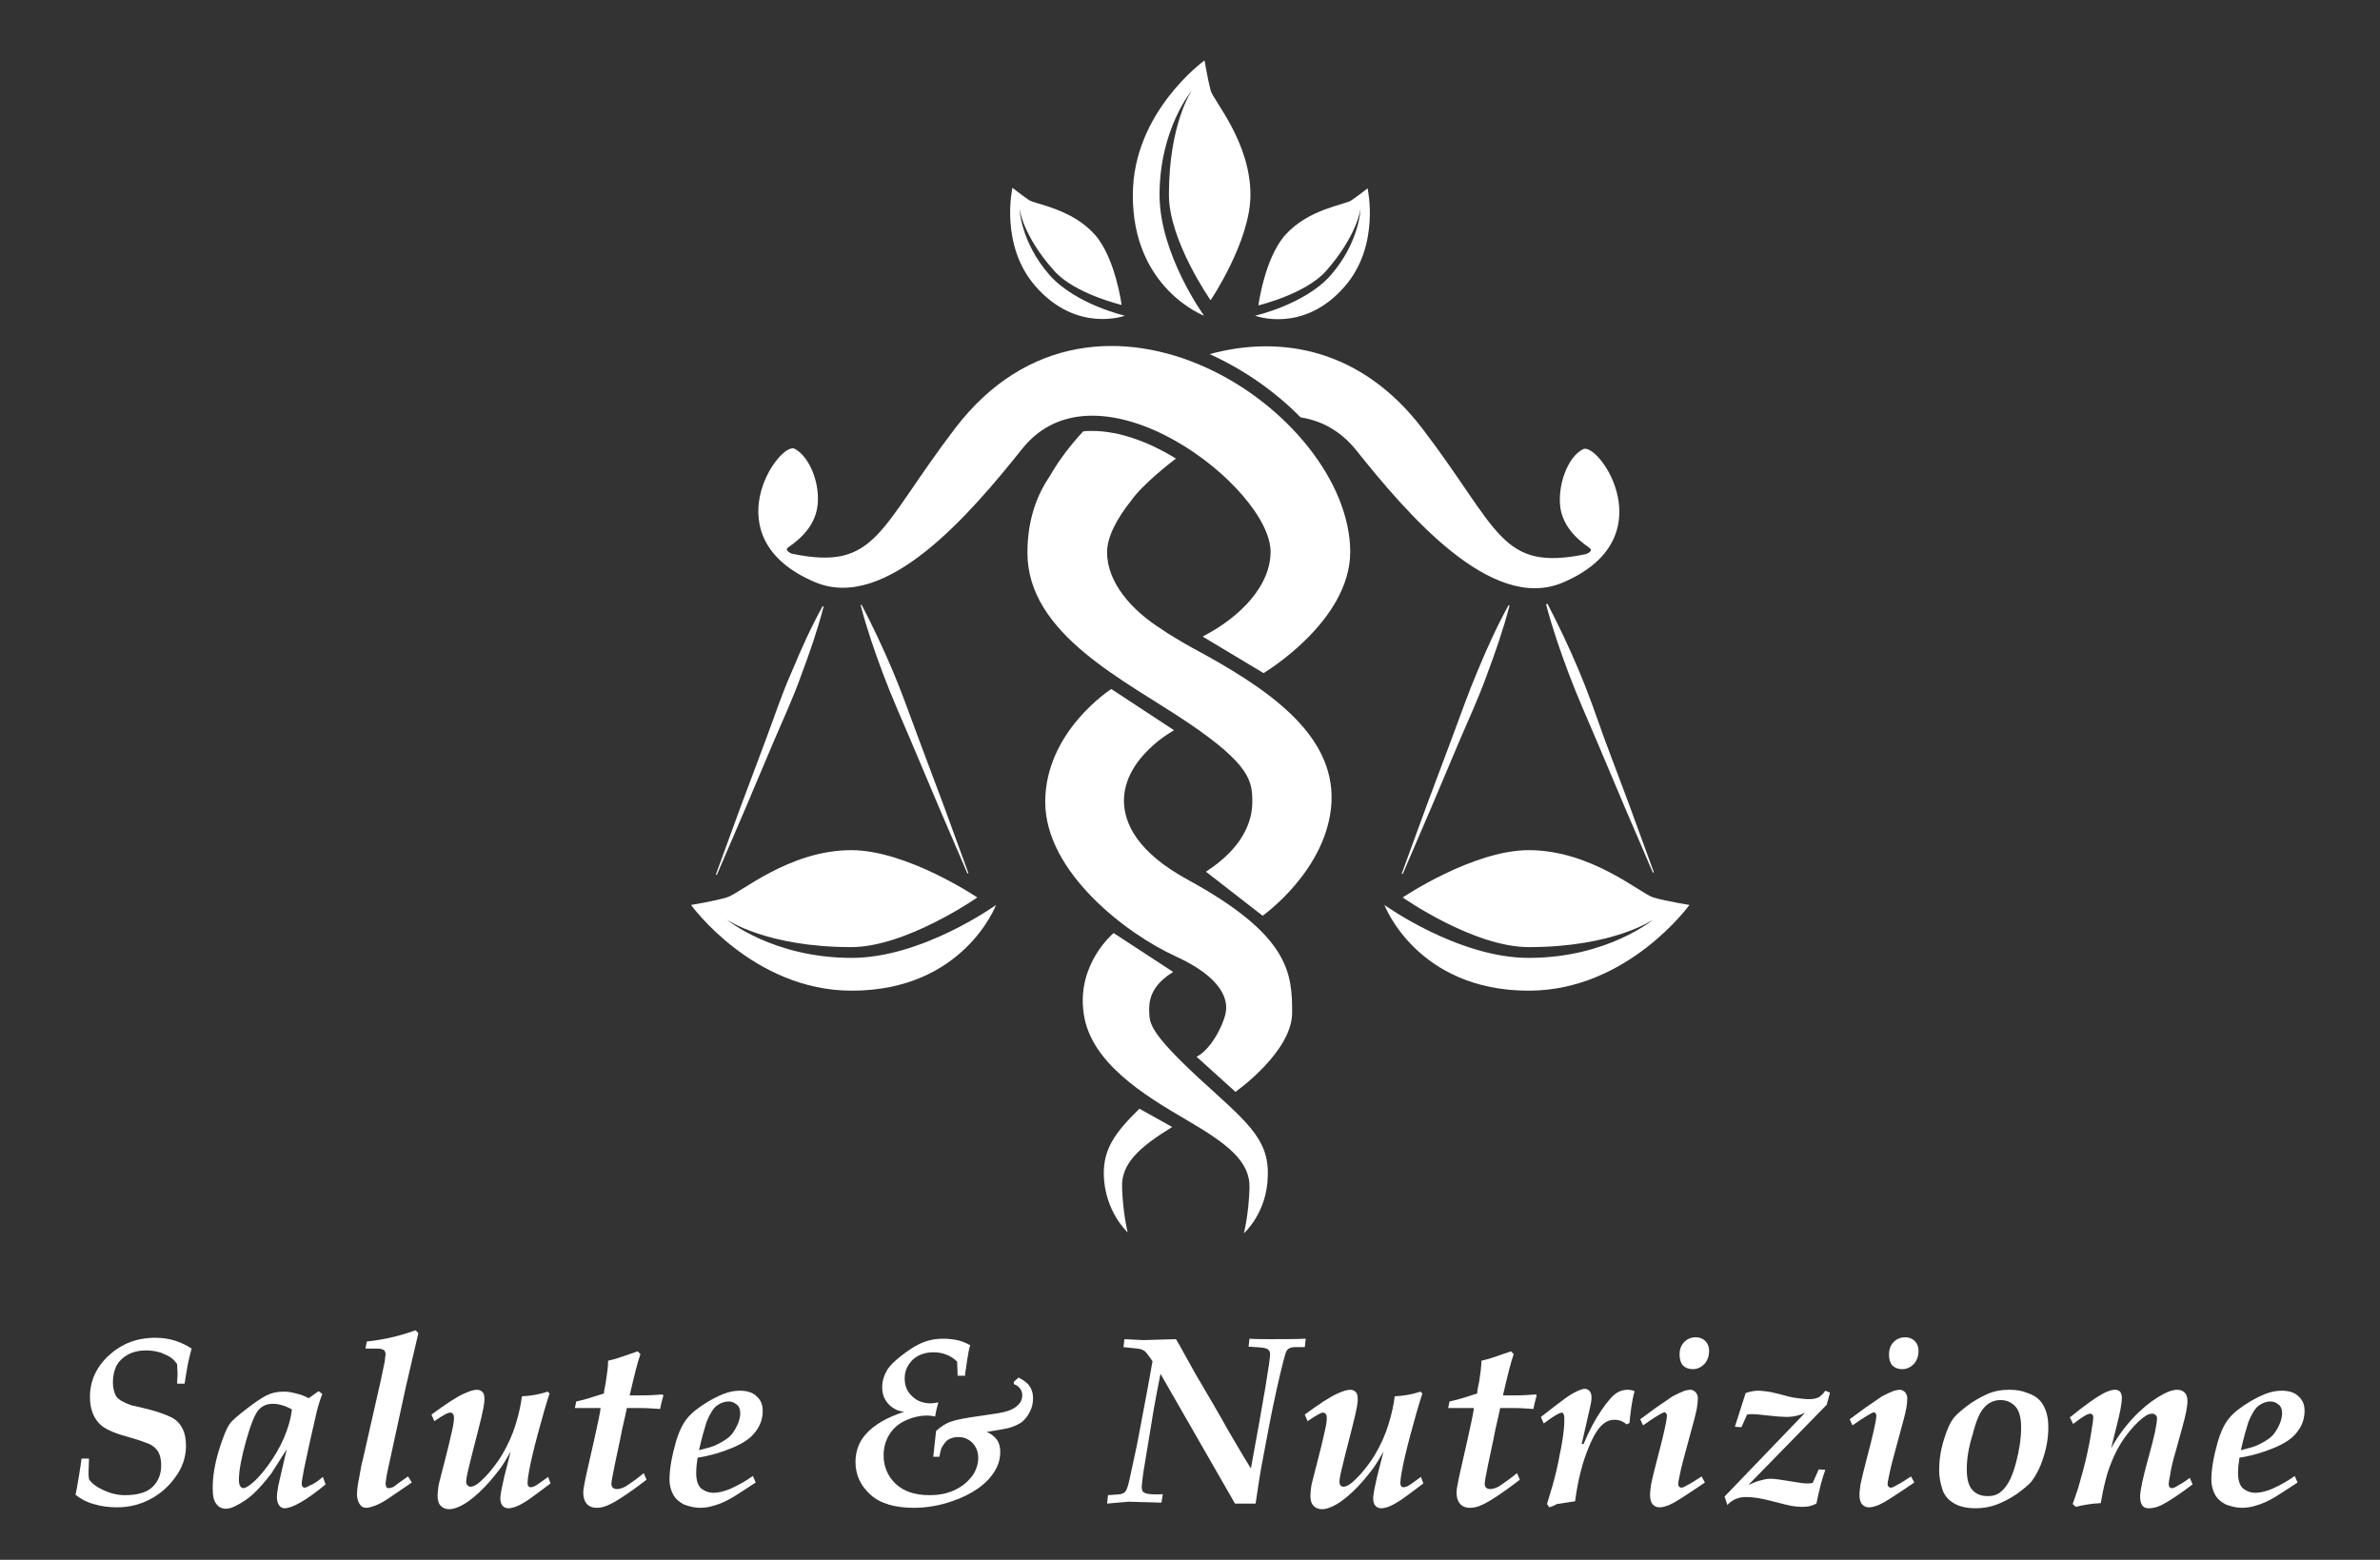 <?xml version="1.0" encoding="utf-8"?>
<!-- Generator: Adobe Illustrator 21.1.0, SVG Export Plug-In . SVG Version: 6.00 Build 0)  -->
<svg version="1.1" id="Livello_1" xmlns="http://www.w3.org/2000/svg" xmlns:xlink="http://www.w3.org/1999/xlink" x="0px" y="0px"
	 viewBox="0 0 508 333" style="enable-background:new 0 0 508 333;" xml:space="preserve">
<rect x="0" y="0" width="508" height="333" fill="#333333" stroke="none"/>
<style type="text/css">
	.st0{fill:#FFFFFF;}
	.st1{fill:#FFFFFF;stroke:#B91826;stroke-width:0.25;stroke-miterlimit:10;stroke-dasharray:6,6,6,6,6,6;}
</style>
<g>
	<path class="st0" d="M235.6,250.8c0.2,7.9,5.1,12.3,5.1,12.3s-1-3.8-1.2-9.6c-0.2-5.1,3.7-8.6,10.7-12.9l-7-3.9
		C238.1,241.7,235.5,245.2,235.6,250.8z"/>
	<g>
		<path class="st0" d="M267.9,67.4c0,0,10.2,3.9,19-6.1c7.8-8.8,5-21.1,5-21.1s-2.1,1.7-3.5,2.6c-1.3,0.9-9.1,1.8-14.1,7.4
			c-4.4,5-5.7,15-5.7,15s10-2.4,14.4-7.3c6.7-7.6,7.4-13.3,7.4-13.3s-0.2,7.1-6.4,14.2C278.5,65,267.9,67.4,267.9,67.4z"/>
		<path class="st0" d="M352.9,191.6c-2.7-0.8-13.2-10.1-26.6-10.1c-11.9,0-26.9,10.1-26.9,10.1s15.1,10.6,26.9,10.6
			c18.2,0,26.6-5.9,26.6-5.9s-9.8,8.2-26.6,8.2c-15.1,0-30.8-11.3-30.8-11.3s6.9,18.3,30.8,18.3c21.1,0,34.3-18.3,34.3-18.3
			S355.6,192.4,352.9,191.6z"/>
		<path class="st0" d="M309.9,157.6l-5.4,14.4l-5.3,14.5l0.2,0.1l6.1-14.2l6-14.2c2-4.7,4.2-9.4,5.9-14.2c1.8-4.8,3.5-9.7,4.8-14.7
			l-0.2-0.1c-2.5,4.5-4.6,9.2-6.6,14C313.4,147.9,311.7,152.8,309.9,157.6z"/>
		<path class="st0" d="M336.9,142.9c-2-4.7-4.2-9.4-6.6-14L330,129c1.3,5,3,9.9,4.8,14.7c1.8,4.8,3.9,9.5,5.9,14.2l6,14.2l6.1,14.2
			l0.2-0.1l-5.3-14.5l-5.4-14.4C340.6,152.5,338.9,147.6,336.9,142.9z"/>
		<path class="st0" d="M257,67.4c0,0-9.5-13.1-9.5-25.8c0-14.1,6.9-22.3,6.9-22.3s-4.9,7-4.9,22.3c0,9.8,8.9,22.5,8.9,22.5
			s8.5-12.6,8.5-22.5c0-11.3-7.9-20.1-8.5-22.3c-0.6-2.3-1.3-6.4-1.3-6.4s-15.3,11-15.3,28.7C241.7,61.6,257,67.4,257,67.4z"/>
		<path class="st0" d="M240.1,67.4c0,0-10.5-2.4-16.1-8.7c-6.2-7.1-6.4-14.2-6.4-14.2s0.6,5.7,7.4,13.3c4.3,4.9,14.4,7.3,14.4,7.3
			s-1.3-10-5.7-15c-5-5.6-12.8-6.5-14.1-7.4c-1.3-0.9-3.5-2.6-3.5-2.6s-2.8,12.3,5,21.1C229.9,71.2,240.1,67.4,240.1,67.4z"/>
		<path class="st0" d="M253.5,187.8c-10.8-5.9-13.5-12-13.6-16.7c-0.1-9.4,10.7-15.2,10.7-15.2l-13.4-8.8c0,0-14.1,9-14.1,24.1
			c0,15.1,17.6,28.3,27.7,32.9c10.1,4.6,11.4,9.3,10.8,12.2c-0.6,2.9-3.3,7.9-6.2,9.3l8.3,7.5c0,0,12.1-8.5,12.1-16.9
			C275.8,207.8,275.3,199.7,253.5,187.8z"/>
		<path class="st0" d="M255.6,229.9c-10.1-9.4-10.2-11.4-10.3-13.7c-0.1-2.3,0.1-5.6,5.1-8.7l-12.7-8.3c0,0-7.9,6.5-6.4,17.1
			c1.4,10.5,12.9,17.5,21.8,22.7c8.9,5.2,13.8,8.9,13.6,14.7c-0.2,5.8-1.2,9.6-1.2,9.6s5-4.4,5.1-12.3
			C270.9,242.9,265.7,239.2,255.6,229.9z"/>
		<path class="st0" d="M203.9,91.4C187.4,113,187.2,122,169,118.2c0,0-1.7-0.7-0.8-1.3c0.9-0.7,5.3-3.4,6.2-8.3
			c0.9-4.9-1.5-11.1-4.8-12.8c-3.3-1.6-17.9,19.1,4.4,28.5c15.2,6.4,33.1-14.6,44.2-28.5c16.2-20.3,53,8.3,53,22
			c0,7.1-6.2,13.8-14.5,18.1l13,7.8c0,0,18.5-11,18.5-25.9C288.1,87.9,234.3,51.6,203.9,91.4z"/>
		<path class="st0" d="M254.3,138.2c-1.3-0.7-5.5-3.2-6.1-3.7c-6.9-4.3-11.9-10.3-11.9-16.6c0-3.2,2-7.1,5.2-11.1
			c2.4-3.4,8.4-8.1,9.5-8.9c-5.7-3.5-12-5.9-17.9-5.9c-0.6,0-1.3,0-1.9,0.1c-2.8,3-5.2,6.2-7.1,9.5c-2.6,3.8-4.8,9.1-4.8,16.4
			c0,17.5,21,27.3,34.3,36.3c13.3,9,13.7,12.5,13.7,16.9c0,4.4-2.2,9.9-9.9,14.9l12.1,9.4c0,0,13.9-9.8,14.7-24.2
			C284.9,156.5,270.3,146.8,254.3,138.2z"/>
		<path class="st0" d="M333.5,124.4c22.3-9.4,7.7-30.2,4.4-28.5c-3.3,1.6-5.6,7.9-4.8,12.8c0.9,4.9,5.3,7.6,6.2,8.3
			c0.9,0.7-0.8,1.3-0.8,1.3c-18.3,3.8-18.4-5.2-34.9-26.8c-12.9-16.9-30-20.1-45.4-15.9c7.3,3.3,14,8,19.4,13.5
			c4.4,0.7,8.4,2.8,11.7,6.8C300.4,109.8,318.3,130.8,333.5,124.4z"/>
		<path class="st0" d="M155.1,196.3c0,0,8.4,5.9,26.6,5.9c11.7,0,26.9-10.6,26.9-10.6s-15-10.1-26.9-10.1
			c-13.4,0-23.9,9.4-26.6,10.1c-2.7,0.8-7.6,1.6-7.6,1.6s13.2,18.3,34.3,18.3c23.9,0,30.8-18.3,30.8-18.3s-15.7,11.3-30.8,11.3
			C164.9,204.5,155.1,196.3,155.1,196.3z"/>
		<path class="st0" d="M159.1,172.6l6-14.2c2-4.7,4.2-9.4,5.9-14.2c1.8-4.8,3.5-9.7,4.8-14.7l-0.2-0.1c-2.5,4.5-4.6,9.2-6.6,14
			c-2.1,4.7-3.7,9.6-5.5,14.4l-5.4,14.4l-5.3,14.5l0.2,0.1L159.1,172.6z"/>
		<path class="st0" d="M200.4,172.3l6.1,14.2l0.2-0.1l-5.3-14.5l-5.4-14.4c-1.8-4.8-3.5-9.7-5.5-14.4c-2-4.7-4.2-9.4-6.6-14
			l-0.2,0.1c1.3,5,3,9.9,4.8,14.7c1.8,4.8,3.9,9.5,5.9,14.2L200.4,172.3z"/>
		<path class="st1" d="M253.7,72.7"/>
	</g>
</g>
<g>
	<path class="st0" d="M16.1,319.1c0.2-0.7,0.4-1.9,0.7-3.7c0.3-1.8,0.5-3.1,0.6-4H19l-0.1,2.9c0,0.4,0,0.9,0.1,1.5
		c0.5,0.8,1.5,1.6,3,2.3c1.5,0.7,3,1.1,4.7,1.1c2.7,0,4.7-0.6,5.9-1.8c1.2-1.2,1.8-2.7,1.8-4.5c0-0.9-0.1-1.6-0.3-2.2
		c-0.2-0.6-0.5-1.1-1-1.6c-0.5-0.4-1-0.8-1.7-1c-0.7-0.3-1.9-0.7-3.6-1.2c-3-0.8-5-1.6-6.2-2.6c-1.6-1.4-2.4-3.4-2.4-6.1
		c0-3.3,1.3-6.3,4-8.8c2.7-2.5,6-3.8,9.9-3.8c1.5,0,2.9,0.2,4.2,0.6c1.3,0.4,2.5,1,3.6,1.7c-0.3,1.2-0.6,2.3-0.8,3.3
		c-0.2,1-0.4,2.4-0.7,4.2h-1.6c0-0.7,0.1-1.3,0.1-1.8c0-0.2,0-1-0.1-2.4c-0.4-0.5-0.7-0.9-1.1-1.2c-0.6-0.5-1.4-0.8-2.3-1.2
		c-1-0.3-2-0.5-3.2-0.5c-1.5,0-2.8,0.3-3.9,0.9c-1.1,0.6-1.9,1.4-2.4,2.3c-0.5,1-0.8,2.2-0.8,3.6c0,1.3,0.3,2.3,0.7,3
		c0.5,0.7,1.5,1.3,3.2,1.9c2.2,0.5,3.9,0.9,5.2,1.3c1.3,0.4,2.4,0.8,3.4,1.3c1,0.5,1.8,1.3,2.3,2.3c0.6,1.1,0.8,2.4,0.8,3.8
		c0,2.4-0.8,4.7-2.3,6.7c-1.5,2.1-3.3,3.6-5.4,4.7c-2.1,1.1-4.4,1.7-7,1.7c-1.7,0-3.4-0.2-5-0.7C18.5,320.7,17.2,320,16.1,319.1z"/>
	<path class="st0" d="M68.9,315.3l0.6,1.6c-4.1,3.4-7.1,5.1-8.8,5.1c-0.4,0-0.8-0.2-1.1-0.6c-0.3-0.4-0.5-1-0.5-1.7
		c0-0.6,0.1-1.4,0.3-2.5c0.3-1.4,0.9-3.9,1.8-7.8c-1.9,3-3,4.7-3.3,5.2c-1.4,1.8-2.7,3.3-3.9,4.4c-1.2,1.1-2.5,1.9-3.9,2.6
		c-0.7,0.3-1.3,0.5-1.8,0.5c-0.9,0-1.6-0.3-2.1-1c-0.6-0.7-0.8-1.8-0.8-3.5c0-2.3,0.4-4.9,1.3-7.9c0.9-2.9,1.7-4.9,2.4-5.8
		c0.5-0.7,1.7-1.7,3.5-3.1c1.8-1.4,3.3-2.4,4.3-2.9c1-0.5,2.2-0.8,3.6-0.8c0.8,0,1.7,0.1,2.7,0.4c1,0.2,1.9,0.6,2.7,1L68,297
		l0.8,0.6c-0.4,1-0.8,2.2-1.2,3.8c-1.1,4.7-2,8.8-2.7,12.2c-0.3,1.6-0.5,2.7-0.5,3.1c0,0.4,0.1,0.6,0.2,0.7c0.1,0.1,0.2,0.2,0.4,0.2
		c0.3,0,0.7-0.2,1.2-0.5C67,316.8,67.9,316.2,68.9,315.3z M62.3,300.9c-0.7-0.4-1.4-0.7-2.1-0.9c-0.7-0.2-1.3-0.3-2-0.3
		c-1.2,0-2.2,0.4-3,1.3c-0.8,0.9-1.7,3.1-2.7,6.7c-1,3.6-1.5,6.3-1.5,8.2c0,0.7,0.1,1.2,0.3,1.4c0.2,0.3,0.4,0.4,0.7,0.4
		c0.3,0,0.6-0.2,1.1-0.5c1.3-0.9,2.6-2.3,4-4.2c1.4-1.9,2.6-3.9,3.5-6C61.5,304.9,62.1,302.8,62.3,300.9z"/>
	<path class="st0" d="M87.1,315.2l0.8,1.3l-4.7,3.2c-1.3,0.9-2.4,1.5-3.3,1.8c-0.6,0.2-1.2,0.4-1.7,0.4c-0.6,0-1-0.2-1.3-0.6
		c-0.4-0.5-0.7-1.3-0.7-2.2c0-0.8,0.1-1.9,0.4-3.3c0.4-2.1,0.6-3.5,0.8-4l3.9-17.2l0.6-2.9c0.2-0.8,0.3-1.4,0.3-1.8
		c0-0.3,0.1-0.5,0.1-0.7c0-0.4-0.1-0.6-0.2-0.8c-0.1-0.2-0.4-0.3-0.7-0.4c-0.3-0.1-1.4-0.1-3.4-0.1l0.3-1.5
		c3.7-0.4,7.1-1.2,10.4-2.4l0.6,0.6l-2.7,11.6l-3.1,14.3c-0.6,2.7-1,4.5-1.1,5.4c0,0.3-0.1,0.6-0.1,0.8c0,0.3,0.1,0.6,0.2,0.8
		c0.1,0.2,0.3,0.2,0.5,0.2c0.3,0,0.7-0.1,1.2-0.4C85,316.6,86,316,87.1,315.2z"/>
	<path class="st0" d="M92.7,303.4l-0.6-1.4c3.1-2.3,5.4-3.8,7-4.5c1.1-0.5,2-0.8,2.7-0.8c0.5,0,0.9,0.2,1.2,0.5
		c0.3,0.3,0.4,0.8,0.4,1.5c0,0.6-0.1,1.2-0.2,1.8c-0.2,1.1-0.6,2.8-1.2,5.1c-1.2,4.6-1.9,7.5-2.2,8.8c-0.2,0.9-0.3,1.5-0.3,1.9
		c0,0.4,0.1,0.6,0.3,0.8s0.4,0.3,0.6,0.3c0.3,0,0.7-0.1,1.2-0.4c0.7-0.4,1.6-1.3,2.7-2.5c1.1-1.3,2-2.5,2.8-3.8
		c1.3-2.2,2.3-4.4,3-6.7c0.7-2.3,1.1-4.3,1.3-5.9c1.9-0.1,3.7-0.4,5.5-1l0.4,0.4c-0.7,2.1-1.5,4.9-2.5,8.6c-1,3.7-1.6,6.4-1.9,8.1
		c-0.2,1.1-0.3,1.9-0.3,2.4c0,0.3,0.1,0.6,0.2,0.7c0.1,0.2,0.3,0.2,0.5,0.2c0.3,0,0.5-0.1,0.8-0.2c0.4-0.2,1.4-0.9,2.9-2l0.5,1.4
		l-2.8,2.1c-1.1,0.8-2,1.5-2.9,2c-0.8,0.5-1.5,0.8-2.1,1c-0.4,0.1-0.8,0.2-1.2,0.2c-0.5,0-0.9-0.2-1.2-0.5c-0.3-0.3-0.5-0.9-0.5-1.5
		c0-0.3,0-0.7,0.1-1.1c0.1-0.9,0.4-2,0.7-3.5l1.4-5.5c-0.8,1.4-1.5,2.6-2.3,3.7c-1.3,1.7-2.7,3.4-4.3,4.9c-1.6,1.5-3.1,2.6-4.5,3.2
		c-0.7,0.3-1.4,0.5-2,0.5c-0.7,0-1.3-0.2-1.8-0.7c-0.5-0.5-0.7-1.2-0.7-2.2c0-0.6,0.1-1.3,0.2-2.1c0.1-0.6,0.5-2,1.1-4.4
		c0.8-3.1,1.4-5.5,1.8-7.4c0.3-1.3,0.4-2.2,0.4-2.7c0-0.4-0.1-0.7-0.2-0.8c-0.1-0.2-0.3-0.3-0.5-0.3
		C95.9,301.4,94.6,302.1,92.7,303.4z"/>
	<path class="st0" d="M137.4,314.5l0.6,1.4c-0.9,0.7-2.2,1.7-4.1,3c-1.9,1.3-3.4,2.2-4.5,2.6c-0.8,0.3-1.4,0.4-2,0.4
		c-1,0-1.7-0.3-2.2-0.9c-0.5-0.6-0.7-1.4-0.7-2.3c0-0.6,0.1-1.3,0.3-2.2c0.1-0.7,0.8-3.7,2-9c0.8-3.6,1.3-5.9,1.4-6.9h-5.5l0.3-1.4
		c1.5-0.3,3.4-0.9,5.9-1.7c0-0.4,0.2-1.2,0.4-2.4c0.3-1.9,0.5-3.4,0.5-4.6c0.8-0.2,1.7-0.4,2.5-0.7l3.8-1.3l0.6,0.6
		c-0.6,1.6-1.3,4.5-2.3,8.8h2.6c1.7,0,3.2-0.1,4.4-0.2l0.2,0.2c-0.4,1.4-0.6,2.3-0.7,2.9c-1.5-0.1-2.9-0.2-4.4-0.2h-2.7
		c-0.1,0.5-0.4,2-1,4.5c0,0.1-0.5,2.6-1.6,7.7c-0.3,1.6-0.5,2.6-0.6,3.1c0,0.3-0.1,0.5-0.1,0.8c0,0.4,0.1,0.7,0.3,0.9
		c0.2,0.2,0.5,0.3,0.9,0.3c0.5,0,1.2-0.2,1.9-0.6C135,316.4,136.2,315.5,137.4,314.5z"/>
	<path class="st0" d="M160.7,315.1l0.6,1.4c-2.4,1.6-4,2.6-4.8,3.1c-1.5,0.9-2.9,1.5-4,1.8c-1.2,0.4-2.2,0.5-3.1,0.5
		c-1.2,0-2.3-0.3-3.4-0.7c-1-0.5-1.8-1.2-2.3-2.1c-0.5-0.9-0.8-2-0.8-3.2c0-2.3,0.5-5,1.4-8.2c0.5-1.6,1-2.8,1.6-3.8
		c0.6-1,1.4-1.9,2.5-2.8c1.8-1.4,3.8-2.6,6-3.5c1.3-0.5,2.4-0.7,3.5-0.7c1.6,0,2.8,0.4,3.6,1.2c0.9,0.8,1.3,1.8,1.3,3.1
		c0,1.6-0.5,3.1-1.5,4.4c-1,1.4-2.6,2.5-5,3.5c-2.4,1-4.8,1.7-7.4,2.1c-0.2,1.3-0.3,2.3-0.3,3.3c0,1.6,0.4,2.7,1.1,3.3
		c0.8,0.6,1.6,0.9,2.6,0.9c1,0,2.3-0.3,3.7-0.9C157.7,317,159.2,316.2,160.7,315.1z M149.2,309.6c1.6-0.4,2.7-0.7,3.4-1
		c1.3-0.6,2.3-1.2,3-1.8c0.7-0.6,1.2-1.4,1.7-2.4c0.5-1,0.7-1.9,0.7-2.7c0-0.8-0.2-1.4-0.7-1.8c-0.5-0.4-1-0.7-1.8-0.7
		c-0.8,0-1.7,0.3-2.5,0.9c-0.8,0.6-1.5,1.8-2.2,3.5C150.4,304.9,149.8,306.9,149.2,309.6z"/>
	<path class="st0" d="M217.4,294.1c1,0.5,1.7,1,2.2,1.6c0.6,0.8,0.9,1.7,0.9,2.8c0,1-0.2,2-0.7,2.9c-0.4,0.9-1,1.6-1.7,2.2
		c-0.7,0.5-1.6,0.9-2.6,1.2c-0.7,0.2-2.3,0.5-4.9,0.9c1,0.4,1.7,1,2.2,1.7c0.5,0.7,0.7,1.6,0.7,2.6c0,1.4-0.4,2.8-1.2,4.1
		s-2,2.6-3.6,3.7c-1.6,1.1-3.4,2-5.5,2.7c-2.6,0.9-5.3,1.4-8.1,1.4c-4.1,0-7.2-0.9-9.3-2.8c-2.1-1.9-3.2-4.2-3.2-7
		c0-2.2,0.7-4.2,2.1-5.8c1.8-2.1,4.6-3.7,8.3-4.9c-0.8-0.1-1.5-0.3-2-0.6c-0.9-0.5-1.5-1.1-2-1.9c-0.5-0.8-0.7-1.7-0.7-2.8
		c0-1.3,0.4-2.5,1.1-3.7c0.6-0.9,1.5-1.8,2.9-2.9s2.6-1.9,3.8-2.5c1.6-0.8,3.3-1.2,5.2-1.2c1,0,2,0.1,3,0.3c1,0.2,1.9,0.6,2.8,1.1
		c-0.2,0.5-0.3,1-0.4,1.6c-0.1,0.4-0.3,1.9-0.7,4.5c0,0.1,0,0.2,0,0.4h-1.6l-0.1-3c-0.7-0.7-1.5-1.2-2.3-1.5
		c-0.8-0.3-1.7-0.5-2.7-0.5c-1.8,0-3.3,0.5-4.5,1.6c-1.1,1.1-1.7,2.4-1.7,4c0,1.5,0.5,2.8,1.6,3.8c1,1,2.4,1.5,4,1.5
		c0.4,0,0.9-0.1,1.6-0.2c-0.4,1.3-0.6,2.3-0.7,3c-0.6-0.1-1.1-0.2-1.6-0.2c-1.7,0-3.3,0.4-4.8,1.1c-1.5,0.7-2.6,1.7-3.4,3
		c-0.8,1.3-1.2,2.8-1.2,4.4c0,2.4,0.9,4.5,2.6,6.1c1.7,1.6,4.1,2.4,7.2,2.4c2.2,0,4-0.4,5.6-1.2c1.6-0.8,2.7-1.8,3.6-3
		c0.8-1.2,1.2-2.5,1.2-3.8c0-0.9-0.2-1.6-0.6-2.3c-0.4-0.7-0.9-1.2-1.6-1.6c-0.7-0.4-1.4-0.5-2.1-0.5c-0.6,0-1.1,0.1-1.6,0.3
		s-0.9,0.5-1.2,0.9c-0.3,0.4-0.6,0.8-0.8,1.3c-0.1,0.2-0.2,0.8-0.4,1.7h-1.3l0.6-5.5c1-0.9,2-1.6,3.2-2c1.1-0.4,3.1-0.8,6.1-1.2
		c2.1-0.3,3.4-0.5,4-0.6c1.6-0.3,2.6-0.6,3.2-1c0.6-0.3,1.1-0.8,1.4-1.2s0.5-1,0.5-1.6c0-0.6-0.2-1.1-0.5-1.5
		c-0.3-0.4-0.7-0.7-1.3-0.9V295L217.4,294.1z"/>
	<path class="st0" d="M236.3,321l0.2-1.8c1.8-0.1,2.8-0.2,3-0.3c0.3-0.1,0.6-0.3,0.8-0.6c0.2-0.3,0.5-1.1,0.8-2.5
		c0.8-3.8,1.5-6.8,1.9-9c1.6-8.4,2.6-13.8,3-16.2c-0.7-1-1.2-1.7-1.6-2.1c-0.3-0.2-0.6-0.4-1.1-0.5c-0.4-0.1-1.6-0.2-3.5-0.4
		l0.2-1.7c2.4,0.1,3.8,0.2,4,0.2l7-0.2c0.5,0.8,1,1.7,1.6,2.8l2.5,4.5c2.8,4.8,5.2,8.8,7,12.1c1.9,3.2,3.5,6,4.9,8.2
		c2.7-14.7,4.1-22.9,4.1-24.5c0-0.5-0.3-0.9-0.8-1.1c-0.5-0.2-1.8-0.3-3.8-0.4l0.2-1.7c1.3,0.1,2.8,0.1,4.5,0.1c2.7,0,5.2,0,7.5-0.1
		l-0.2,1.8c-0.4,0-0.7,0-0.8,0l-1.4,0c-0.4,0-0.8,0.1-1.2,0.3c-0.2,0.1-0.3,0.3-0.5,0.5c-0.3,0.6-1,3.3-2.1,8.2
		c-1.1,4.9-2.1,10.3-3.2,16.2c-0.4,2.1-0.8,4.9-1.3,8.2h-4.4l-15.9-27.7c-1.1,5.5-1.7,9-1.9,10.4c-1.1,6.8-1.8,10.7-1.9,11.7
		c-0.1,1-0.2,1.7-0.2,2c0,0.5,0.1,0.8,0.2,1c0.2,0.2,0.5,0.4,1,0.5c0.5,0.1,1.6,0.2,3.3,0.1l-0.3,1.8l-7-0.2L236.3,321z"/>
	<path class="st0" d="M279.1,303.4l-0.6-1.4c3.1-2.3,5.4-3.8,7-4.5c1.1-0.5,2-0.8,2.7-0.8c0.5,0,0.9,0.2,1.2,0.5
		c0.3,0.3,0.4,0.8,0.4,1.5c0,0.6-0.1,1.2-0.2,1.8c-0.2,1.1-0.6,2.8-1.2,5.1c-1.2,4.6-1.9,7.5-2.2,8.8c-0.2,0.9-0.3,1.5-0.3,1.9
		c0,0.4,0.1,0.6,0.2,0.8c0.2,0.2,0.4,0.3,0.6,0.3c0.3,0,0.7-0.1,1.2-0.4c0.7-0.4,1.6-1.3,2.7-2.5c1.1-1.3,2-2.5,2.8-3.8
		c1.3-2.2,2.3-4.4,3-6.7c0.7-2.3,1.1-4.3,1.3-5.9c1.9-0.1,3.7-0.4,5.5-1l0.4,0.4c-0.7,2.1-1.5,4.9-2.5,8.6c-1,3.7-1.6,6.4-1.9,8.1
		c-0.2,1.1-0.3,1.9-0.3,2.4c0,0.3,0.1,0.6,0.2,0.7c0.1,0.2,0.3,0.2,0.5,0.2c0.3,0,0.5-0.1,0.8-0.2c0.4-0.2,1.4-0.9,2.9-2l0.5,1.4
		l-2.8,2.1c-1.1,0.8-2,1.5-2.9,2c-0.8,0.5-1.5,0.8-2.1,1c-0.4,0.1-0.8,0.2-1.2,0.2c-0.5,0-0.9-0.2-1.2-0.5c-0.3-0.3-0.5-0.9-0.5-1.5
		c0-0.3,0-0.7,0.1-1.1c0.1-0.9,0.4-2,0.7-3.5l1.4-5.5c-0.8,1.4-1.5,2.6-2.3,3.7c-1.3,1.7-2.7,3.4-4.3,4.9c-1.6,1.5-3.1,2.6-4.5,3.2
		c-0.7,0.3-1.4,0.5-2,0.5c-0.7,0-1.3-0.2-1.8-0.7c-0.5-0.5-0.7-1.2-0.7-2.2c0-0.6,0.1-1.3,0.2-2.1c0.1-0.6,0.5-2,1.1-4.4
		c0.8-3.1,1.4-5.5,1.8-7.4c0.3-1.3,0.4-2.2,0.4-2.7c0-0.4-0.1-0.7-0.2-0.8s-0.3-0.3-0.5-0.3C282.3,301.4,281,302.1,279.1,303.4z"/>
	<path class="st0" d="M323.8,314.5l0.6,1.4c-0.9,0.7-2.2,1.7-4.1,3c-1.9,1.3-3.4,2.2-4.5,2.6c-0.8,0.3-1.4,0.4-2,0.4
		c-1,0-1.7-0.3-2.2-0.9c-0.5-0.6-0.7-1.4-0.7-2.3c0-0.6,0.1-1.3,0.3-2.2c0.1-0.7,0.8-3.7,2-9c0.8-3.6,1.3-5.9,1.4-6.9h-5.5l0.3-1.4
		c1.5-0.3,3.4-0.9,5.9-1.7c0-0.4,0.1-1.2,0.4-2.4c0.3-1.9,0.5-3.4,0.5-4.6c0.8-0.2,1.7-0.4,2.5-0.7l3.8-1.3l0.6,0.6
		c-0.6,1.6-1.3,4.5-2.3,8.8h2.6c1.7,0,3.2-0.1,4.4-0.2l0.2,0.2c-0.4,1.4-0.6,2.3-0.7,2.9c-1.5-0.1-2.9-0.2-4.4-0.2h-2.7
		c-0.1,0.5-0.4,2-1,4.5c0,0.1-0.5,2.6-1.6,7.7c-0.3,1.6-0.5,2.6-0.6,3.1c0,0.3-0.1,0.5-0.1,0.8c0,0.4,0.1,0.7,0.3,0.9
		c0.2,0.2,0.5,0.3,0.9,0.3c0.5,0,1.2-0.2,1.9-0.6C321.3,316.4,322.6,315.5,323.8,314.5z"/>
	<path class="st0" d="M330.7,321.8l-0.5-0.7l1.2-4c0.7-2.5,1.2-4.7,1.5-6.5c0.4-1.8,0.7-3.6,0.9-5.5c0.1-0.9,0.1-1.7,0.1-2.3
		c0-0.5-0.1-0.8-0.2-1c-0.1-0.2-0.2-0.2-0.4-0.2c-0.5,0-1.8,0.8-3.8,2.3l-0.6-1.4c2.3-1.8,4-3.1,5.1-3.9c1.1-0.8,2.1-1.4,3.1-1.8
		c0.5-0.2,0.9-0.3,1.2-0.3c0.4,0,0.7,0.2,1,0.5c0.3,0.3,0.4,0.8,0.4,1.4c0,0.5-0.1,1.2-0.3,2c-0.1,0.5-0.7,3.1-1.8,7.9h0.4
		c1.2-2.9,2.5-5.3,3.8-7.2c1.3-1.9,2.4-3.2,3.4-3.8c0.7-0.4,1.4-0.6,2.2-0.6c0.5,0,1,0.1,1.5,0.3c-0.3,1-0.5,2.1-0.7,3.4
		c-0.2,1.3-0.3,2.5-0.4,3.4l-0.6,0.3c-0.8-0.7-1.7-1-2.6-1c-0.9,0-1.7,0.3-2.4,0.9c-1,0.8-2.1,2.5-3.1,5c-1.3,3.1-2.3,6.9-2.9,11.5
		l-3.9,0.6C331.8,321.4,331.3,321.6,330.7,321.8z"/>
	<path class="st0" d="M350.7,304.3l-0.6-1.3l3.4-2.5c1.8-1.2,2.9-2,3.5-2.4c1-0.5,1.8-0.9,2.6-1.2c0.5-0.1,0.9-0.2,1.2-0.2
		c0.4,0,0.8,0.2,1.1,0.5c0.3,0.3,0.5,0.8,0.5,1.4c0,0.6-0.1,1.3-0.2,2c-0.2,1.1-0.8,3.4-1.8,7c-1,3.6-1.6,5.9-1.8,7
		c-0.2,1.1-0.4,1.8-0.4,2.2c0,0.3,0.1,0.5,0.2,0.6c0.1,0.1,0.3,0.2,0.5,0.2c0.2,0,0.5-0.1,1-0.4c1-0.5,2.1-1.2,3.3-2l0.7,1.3
		c-1.3,0.9-2.8,1.9-4.5,3c-1.7,1.1-2.9,1.8-3.7,2c-0.5,0.2-1,0.3-1.5,0.3c-0.6,0-1-0.2-1.4-0.6c-0.4-0.4-0.6-1.1-0.6-2
		c0-0.7,0.1-1.4,0.2-2.2c0.2-1,0.6-2.8,1.3-5.4c1.4-5.3,2.1-8.4,2.1-9.4c0-0.2-0.1-0.4-0.2-0.5c-0.1-0.1-0.2-0.2-0.4-0.2
		C354.6,301.7,353.1,302.6,350.7,304.3z M358.5,289.2c0-1.1,0.3-2,1-2.7c0.7-0.7,1.5-1,2.5-1c0.8,0,1.5,0.3,2,0.8
		c0.5,0.5,0.8,1.2,0.8,2c0,1.2-0.3,2.1-1,2.9c-0.7,0.7-1.5,1.1-2.5,1.1c-0.9,0-1.6-0.3-2.1-0.8C358.7,290.9,358.5,290.1,358.5,289.2
		z"/>
	<path class="st0" d="M368.1,319.5l17.2-17.9c-1.2,0.6-2.5,0.9-3.9,0.9c-0.9,0-2.3-0.1-4-0.3c-1.7-0.2-2.9-0.3-3.4-0.3
		c-0.3,0-0.7,0-1.1,0.1c-0.2,0.4-0.6,1.3-1.2,2.7l-1.4-0.1l2.3-7.2c0.9-0.3,1.8-0.5,2.6-0.5c0.7,0,1.4,0.1,2.2,0.2
		c0.8,0.1,1.8,0.4,3.1,0.7c1.3,0.4,2.4,0.6,3.2,0.7c0.8,0.1,1.6,0.2,2.4,0.2c0.9,0,1.5-0.1,2.1-0.4c0.5-0.3,1-0.8,1.4-1.4l1,0.4
		l-0.7,2.6l-16.7,17.1c1.2-0.5,2.2-0.9,2.8-1c0.7-0.2,1.3-0.3,1.9-0.3c0.9,0,2.2,0.2,4,0.5c1.8,0.3,3,0.5,3.8,0.5
		c0.3,0,0.7,0,1.2-0.1l1.3-2.9l1.4,0.1c-0.7,1.9-1.3,4.3-1.9,7.2c-0.9,0.5-1.8,0.7-3,0.7c-0.8,0-1.6-0.1-2.3-0.2
		c-0.5-0.1-1.8-0.4-4.1-1c-2.2-0.6-4.1-0.9-5.6-0.9c-1.7,0-3,0.6-4,1.7L368.1,319.5z"/>
	<path class="st0" d="M395.4,304.3l-0.6-1.3l3.4-2.5c1.8-1.2,2.9-2,3.5-2.4c1-0.5,1.8-0.9,2.6-1.2c0.5-0.1,0.9-0.2,1.2-0.2
		c0.4,0,0.8,0.2,1.1,0.5c0.3,0.3,0.5,0.8,0.5,1.4c0,0.6-0.1,1.3-0.2,2c-0.2,1.1-0.8,3.4-1.8,7c-1,3.6-1.6,5.9-1.8,7
		c-0.2,1.1-0.4,1.8-0.4,2.2c0,0.3,0.1,0.5,0.2,0.6c0.1,0.1,0.3,0.2,0.5,0.2c0.2,0,0.5-0.1,1-0.4c1-0.5,2.1-1.2,3.3-2l0.7,1.3
		c-1.3,0.9-2.8,1.9-4.5,3c-1.7,1.1-2.9,1.8-3.7,2c-0.5,0.2-1,0.3-1.5,0.3c-0.6,0-1-0.2-1.4-0.6c-0.4-0.4-0.6-1.1-0.6-2
		c0-0.7,0.1-1.4,0.2-2.2c0.2-1,0.6-2.8,1.3-5.4c1.4-5.3,2.1-8.4,2.1-9.4c0-0.2-0.1-0.4-0.2-0.5c-0.1-0.1-0.2-0.2-0.4-0.2
		C399.4,301.7,397.8,302.6,395.4,304.3z M403.2,289.2c0-1.1,0.3-2,1-2.7c0.7-0.7,1.5-1,2.5-1c0.8,0,1.5,0.3,2,0.8
		c0.5,0.5,0.8,1.2,0.8,2c0,1.2-0.3,2.1-1,2.9c-0.7,0.7-1.5,1.1-2.5,1.1c-0.9,0-1.6-0.3-2.1-0.8C403.4,290.9,403.2,290.1,403.2,289.2
		z"/>
	<path class="st0" d="M413.9,313.9c0-2.1,0.3-4.2,1-6.5s1.4-3.8,2.2-4.8c0.5-0.6,1.4-1.4,2.7-2.4c1.3-1,2.7-1.8,4.2-2.5
		c1.5-0.7,3.1-1,4.9-1c1.4,0,2.7,0.2,3.9,0.7c1.2,0.4,2.1,1,2.7,1.7c0.6,0.7,1,1.5,1.3,2.5c0.3,1,0.4,2,0.4,3.2
		c0,2.2-0.4,4.4-1.1,6.5c-0.7,2.2-1.6,3.8-2.5,5c-0.7,0.8-1.8,1.7-3.2,2.7c-1.5,1-2.9,1.7-4.2,2.2c-1.3,0.5-2.9,0.8-4.5,0.8
		c-2,0-3.6-0.4-4.7-1.1c-1.2-0.7-2-1.7-2.4-2.9C414.2,316.7,413.9,315.4,413.9,313.9z M419.8,313.7c0,2.1,0.4,3.5,1.2,4.4
		c0.8,0.9,1.9,1.3,3.3,1.3c1,0,1.8-0.2,2.5-0.7c0.7-0.5,1.3-1.2,1.9-2.2c0.6-1,1.1-2.4,1.6-4.2c0.7-2.6,1.1-5.2,1.1-7.6
		c0-2-0.4-3.5-1.2-4.4c-0.8-0.9-1.9-1.4-3.2-1.4c-1.3,0-2.5,0.5-3.4,1.5c-1,1-1.8,2.9-2.5,5.7C420.2,308.9,419.8,311.4,419.8,313.7z
		"/>
	<path class="st0" d="M443.1,321.7l-0.7-0.6c0.4-1.1,0.8-2.3,1.2-3.5c0.8-2.8,1.4-5,1.8-6.8c0.4-1.8,0.8-3.7,1.1-5.9
		c0.2-1.1,0.3-1.9,0.3-2.3c0-0.3-0.1-0.5-0.2-0.6c-0.1-0.1-0.3-0.2-0.4-0.2c-0.6,0-1.8,0.7-3.7,2.2l-0.7-1.4
		c3.2-2.6,5.6-4.3,7.1-5.1c1-0.5,1.8-0.8,2.5-0.8c0.5,0,0.8,0.1,1.1,0.4c0.2,0.2,0.4,0.7,0.4,1.2c0,0.7-0.1,1.6-0.3,2.6
		c-0.3,1.6-1,4.3-2,8.3c1.6-2.9,3.6-5.5,6-7.8c1.8-1.7,3.5-2.9,5.2-3.8c1.1-0.6,2.1-0.9,2.9-0.9c0.7,0,1.2,0.2,1.6,0.6
		s0.6,1,0.6,1.8c0,0.6-0.1,1.4-0.3,2.4c-0.3,1.6-1.1,4.3-2.2,8.3c-0.6,2-1,3.7-1.2,5.1c-0.2,1-0.3,1.6-0.3,1.9s0.1,0.6,0.2,0.7
		c0.1,0.1,0.2,0.2,0.4,0.2c0.3,0,0.7-0.1,1.3-0.5c0.9-0.5,1.7-1,2.6-1.7l0.6,1.4c-2.8,2.1-5,3.6-6.6,4.4c-1,0.5-1.9,0.7-2.8,0.7
		c-0.6,0-1.1-0.2-1.4-0.7c-0.3-0.5-0.4-1.1-0.4-1.8c0-1.3,0.6-4.1,1.8-8.4c1.2-4.3,1.8-7,1.8-8.3c0-0.3-0.1-0.6-0.3-0.7
		c-0.2-0.2-0.4-0.3-0.7-0.3c-0.4,0-0.8,0.1-1.3,0.4c-1,0.6-2.2,1.7-3.6,3.4s-2.4,3.4-3.2,5.1c-0.8,1.8-1.4,3.4-1.8,5
		c-0.6,2.3-0.9,4-1.1,5.2C446.4,321,444.6,321.3,443.1,321.7z"/>
	<path class="st0" d="M489.8,315.1l0.6,1.4c-2.4,1.6-4,2.6-4.8,3.1c-1.5,0.9-2.9,1.5-4,1.8c-1.2,0.4-2.2,0.5-3.1,0.5
		c-1.2,0-2.3-0.3-3.4-0.7c-1-0.5-1.8-1.2-2.3-2.1c-0.5-0.9-0.8-2-0.8-3.2c0-2.3,0.5-5,1.4-8.2c0.5-1.6,1-2.8,1.6-3.8
		c0.6-1,1.4-1.9,2.5-2.8c1.8-1.4,3.8-2.6,6-3.5c1.3-0.5,2.4-0.7,3.5-0.7c1.6,0,2.8,0.4,3.6,1.2c0.9,0.8,1.3,1.8,1.3,3.1
		c0,1.6-0.5,3.1-1.5,4.4c-1,1.4-2.6,2.5-5,3.5c-2.4,1-4.8,1.7-7.4,2.1c-0.2,1.3-0.3,2.3-0.3,3.3c0,1.6,0.4,2.7,1.1,3.3
		c0.8,0.6,1.6,0.9,2.6,0.9c1,0,2.3-0.3,3.7-0.9C486.8,317,488.3,316.2,489.8,315.1z M478.3,309.6c1.6-0.4,2.7-0.7,3.4-1
		c1.3-0.6,2.3-1.2,3-1.8c0.7-0.6,1.2-1.4,1.7-2.4c0.5-1,0.7-1.9,0.7-2.7c0-0.8-0.2-1.4-0.7-1.8c-0.5-0.4-1-0.7-1.8-0.7
		c-0.8,0-1.7,0.3-2.5,0.9c-0.8,0.6-1.5,1.8-2.2,3.5C479.5,304.9,478.9,306.9,478.3,309.6z"/>
</g>
</svg>
